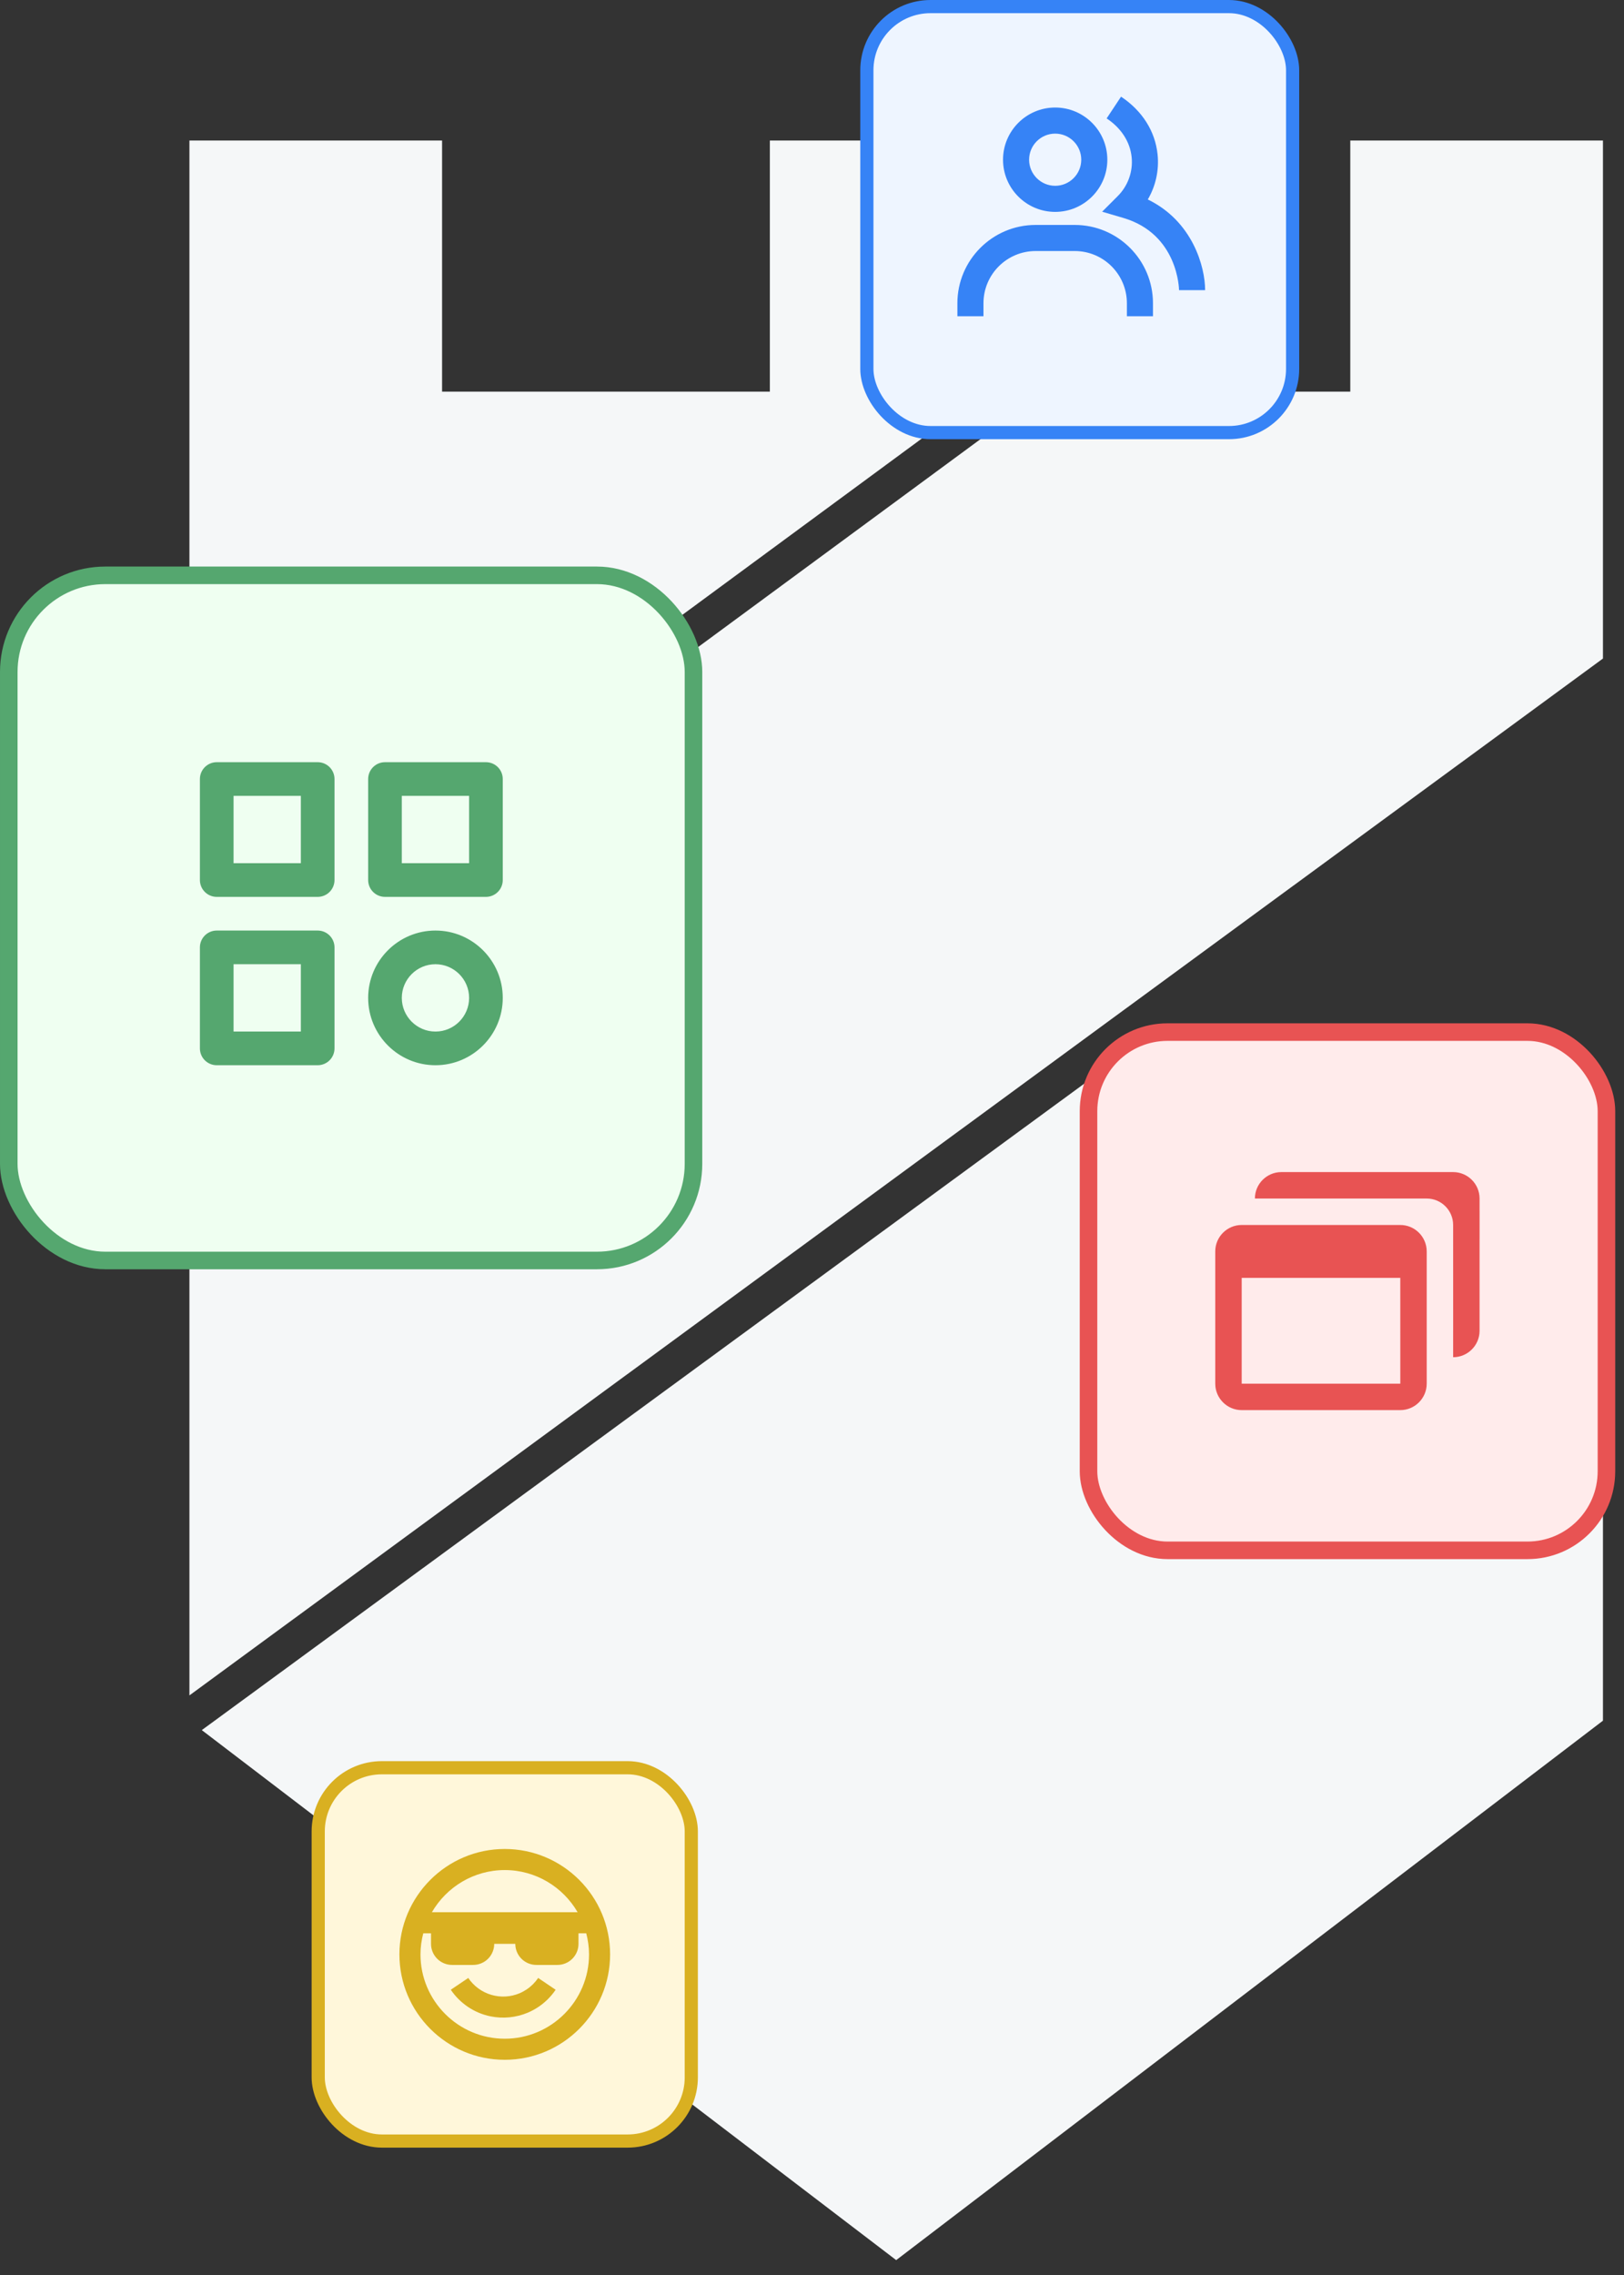 <svg width="370" height="518" viewBox="0 0 370 518" fill="none" xmlns="http://www.w3.org/2000/svg">
<rect x="0" y="0" width="370" height="518" fill="#333333" stroke="none"/>
<path d="M365.205 391.784V315.916L260.161 237.126L45.975 393.934L204.18 514.611L365.205 391.784Z" fill="#F5F7F8"/>
<path d="M365.204 32H307.639V89.179H238.079L43.156 232.619V386.032L365.204 149.947V32Z" fill="#F5F7F8"/>
<path d="M43.156 32V222.646L232.962 82.97V32H175.398V89.179H100.72V32H43.156Z" fill="#F5F7F8"/>
<rect x="2" y="131" width="156" height="156" rx="22" fill="#EFFFF1"/>
<path d="M72.379 173.545H49.379C48.362 173.545 47.387 173.949 46.668 174.668C45.949 175.387 45.545 176.362 45.545 177.379V200.379C45.545 201.395 45.949 202.37 46.668 203.089C47.387 203.808 48.362 204.212 49.379 204.212H72.379C73.395 204.212 74.37 203.808 75.089 203.089C75.808 202.37 76.212 201.395 76.212 200.379V177.379C76.212 176.362 75.808 175.387 75.089 174.668C74.37 173.949 73.395 173.545 72.379 173.545ZM68.545 196.545H53.212V181.212H68.545V196.545ZM110.712 173.545H87.712C86.695 173.545 85.72 173.949 85.001 174.668C84.283 175.387 83.879 176.362 83.879 177.379V200.379C83.879 201.395 84.283 202.37 85.001 203.089C85.72 203.808 86.695 204.212 87.712 204.212H110.712C111.729 204.212 112.704 203.808 113.423 203.089C114.142 202.37 114.545 201.395 114.545 200.379V177.379C114.545 176.362 114.142 175.387 113.423 174.668C112.704 173.949 111.729 173.545 110.712 173.545ZM106.879 196.545H91.545V181.212H106.879V196.545ZM72.379 211.879H49.379C48.362 211.879 47.387 212.283 46.668 213.001C45.949 213.72 45.545 214.695 45.545 215.712V238.712C45.545 239.729 45.949 240.704 46.668 241.423C47.387 242.142 48.362 242.545 49.379 242.545H72.379C73.395 242.545 74.37 242.142 75.089 241.423C75.808 240.704 76.212 239.729 76.212 238.712V215.712C76.212 214.695 75.808 213.72 75.089 213.001C74.37 212.283 73.395 211.879 72.379 211.879ZM68.545 234.879H53.212V219.545H68.545V234.879ZM99.212 211.879C90.756 211.879 83.879 218.756 83.879 227.212C83.879 235.668 90.756 242.545 99.212 242.545C107.668 242.545 114.545 235.668 114.545 227.212C114.545 218.756 107.668 211.879 99.212 211.879ZM99.212 234.879C94.984 234.879 91.545 231.44 91.545 227.212C91.545 222.984 94.984 219.545 99.212 219.545C103.44 219.545 106.879 222.984 106.879 227.212C106.879 231.44 103.44 234.879 99.212 234.879Z" fill="#55A76F"/>
<rect x="2" y="131" width="156" height="156" rx="22" stroke="#55A76F" stroke-width="4"/>
<rect x="248" y="235" width="118" height="118" rx="18" fill="#FFEBEB"/>
<path fill-rule="evenodd" clip-rule="evenodd" d="M331.072 266.875C334.393 266.875 337.094 269.576 337.094 272.897V275.878L337.097 275.908V281.93L337.094 281.951V303.006C337.094 306.327 334.393 309.028 331.072 309.028V303.006H331.078L331.072 278.901C331.063 275.592 328.368 272.897 325.053 272.897H285.908C285.908 269.576 288.609 266.875 291.93 266.875H331.072ZM282.897 278.919H319.028C322.349 278.919 325.05 281.62 325.05 284.941V315.05C325.05 318.371 322.349 321.072 319.028 321.072H282.897C279.576 321.072 276.875 318.371 276.875 315.05V284.941C276.875 281.62 279.576 278.919 282.897 278.919ZM282.897 290.963V315.05H319.034L319.028 284.941V290.963H282.897Z" fill="#E85353"/>
<rect x="248" y="235" width="118" height="118" rx="18" stroke="#E85353" stroke-width="4"/>
<rect x="72.5" y="402.5" width="85" height="85" rx="14.5" fill="#FFF7DA"/>
<path fill-rule="evenodd" clip-rule="evenodd" d="M91 445C91 431.766 101.766 421 115 421C128.234 421 139 431.766 139 445C139 458.234 128.234 469 115 469C101.766 469 91 458.234 91 445ZM131.603 435.4C128.274 429.671 122.087 425.8 115 425.8C107.913 425.8 101.726 429.671 98.397 435.4H131.603ZM95.8 445C95.8 455.586 104.414 464.2 115 464.2C125.586 464.2 134.2 455.586 134.2 445C134.2 443.342 133.965 441.738 133.566 440.2H131.8V442.6C131.8 443.873 131.294 445.094 130.394 445.994C129.494 446.894 128.273 447.4 127 447.4H122.2C120.927 447.4 119.706 446.894 118.806 445.994C117.906 445.094 117.4 443.873 117.4 442.6H112.6C112.6 443.873 112.094 445.094 111.194 445.994C110.294 446.894 109.073 447.4 107.8 447.4H103C101.727 447.4 100.506 446.894 99.606 445.994C98.706 445.094 98.2 443.873 98.2 442.6V440.2H96.434C96.035 441.738 95.8 443.342 95.8 445ZM118.386 453.847C119.526 453.361 120.562 452.662 121.439 451.787C121.873 451.351 122.266 450.875 122.613 450.367L126.592 453.052C126.078 453.815 125.483 454.535 124.83 455.186C123.516 456.496 121.962 457.542 120.253 458.267C117.569 459.396 114.606 459.688 111.753 459.107C109.908 458.731 108.157 457.995 106.597 456.94C105.065 455.903 103.745 454.584 102.707 453.052L106.686 450.367C107.931 452.213 109.778 453.569 111.912 454.204C114.047 454.839 116.335 454.713 118.386 453.847Z" fill="#D9B021"/>
<rect x="72.5" y="402.5" width="85" height="85" rx="14.5" stroke="#D9B021" stroke-width="3"/>
<rect x="197.5" y="1.5" width="97" height="97" rx="14.5" fill="#EEF5FF"/>
<path fill-rule="evenodd" clip-rule="evenodd" d="M263.738 35.2C264.097 38.757 263.316 42.336 261.507 45.419C271.725 50.371 274.565 60.756 274.565 66.07H268.624C268.624 65.942 268.479 53.3 255.907 49.616L251.101 48.205L254.642 44.664C255.798 43.515 256.684 42.123 257.235 40.589C257.786 39.054 257.988 37.416 257.826 35.794C257.476 32.304 255.453 29.164 252.129 26.96L255.411 22.011C260.247 25.216 263.206 29.901 263.738 35.2ZM252.286 36.365C252.286 42.918 246.957 48.247 240.404 48.247C233.851 48.247 228.522 42.918 228.522 36.365C228.522 29.812 233.851 24.483 240.404 24.483C246.957 24.483 252.286 29.812 252.286 36.365ZM246.345 36.365C246.345 33.088 243.68 30.424 240.404 30.424C237.127 30.424 234.463 33.088 234.463 36.365C234.463 39.641 237.127 42.306 240.404 42.306C243.68 42.306 246.345 39.641 246.345 36.365ZM218.125 69.04C218.125 59.211 226.119 51.217 235.948 51.217H244.86C254.689 51.217 262.683 59.211 262.683 69.04V72.011H256.742V69.04C256.742 62.487 251.413 57.158 244.86 57.158H235.948C229.395 57.158 224.066 62.487 224.066 69.04V72.011H218.125V69.04Z" fill="#3683F6"/>
<rect x="197.5" y="1.5" width="97" height="97" rx="14.5" stroke="#3683F6" stroke-width="3"/>
</svg>
